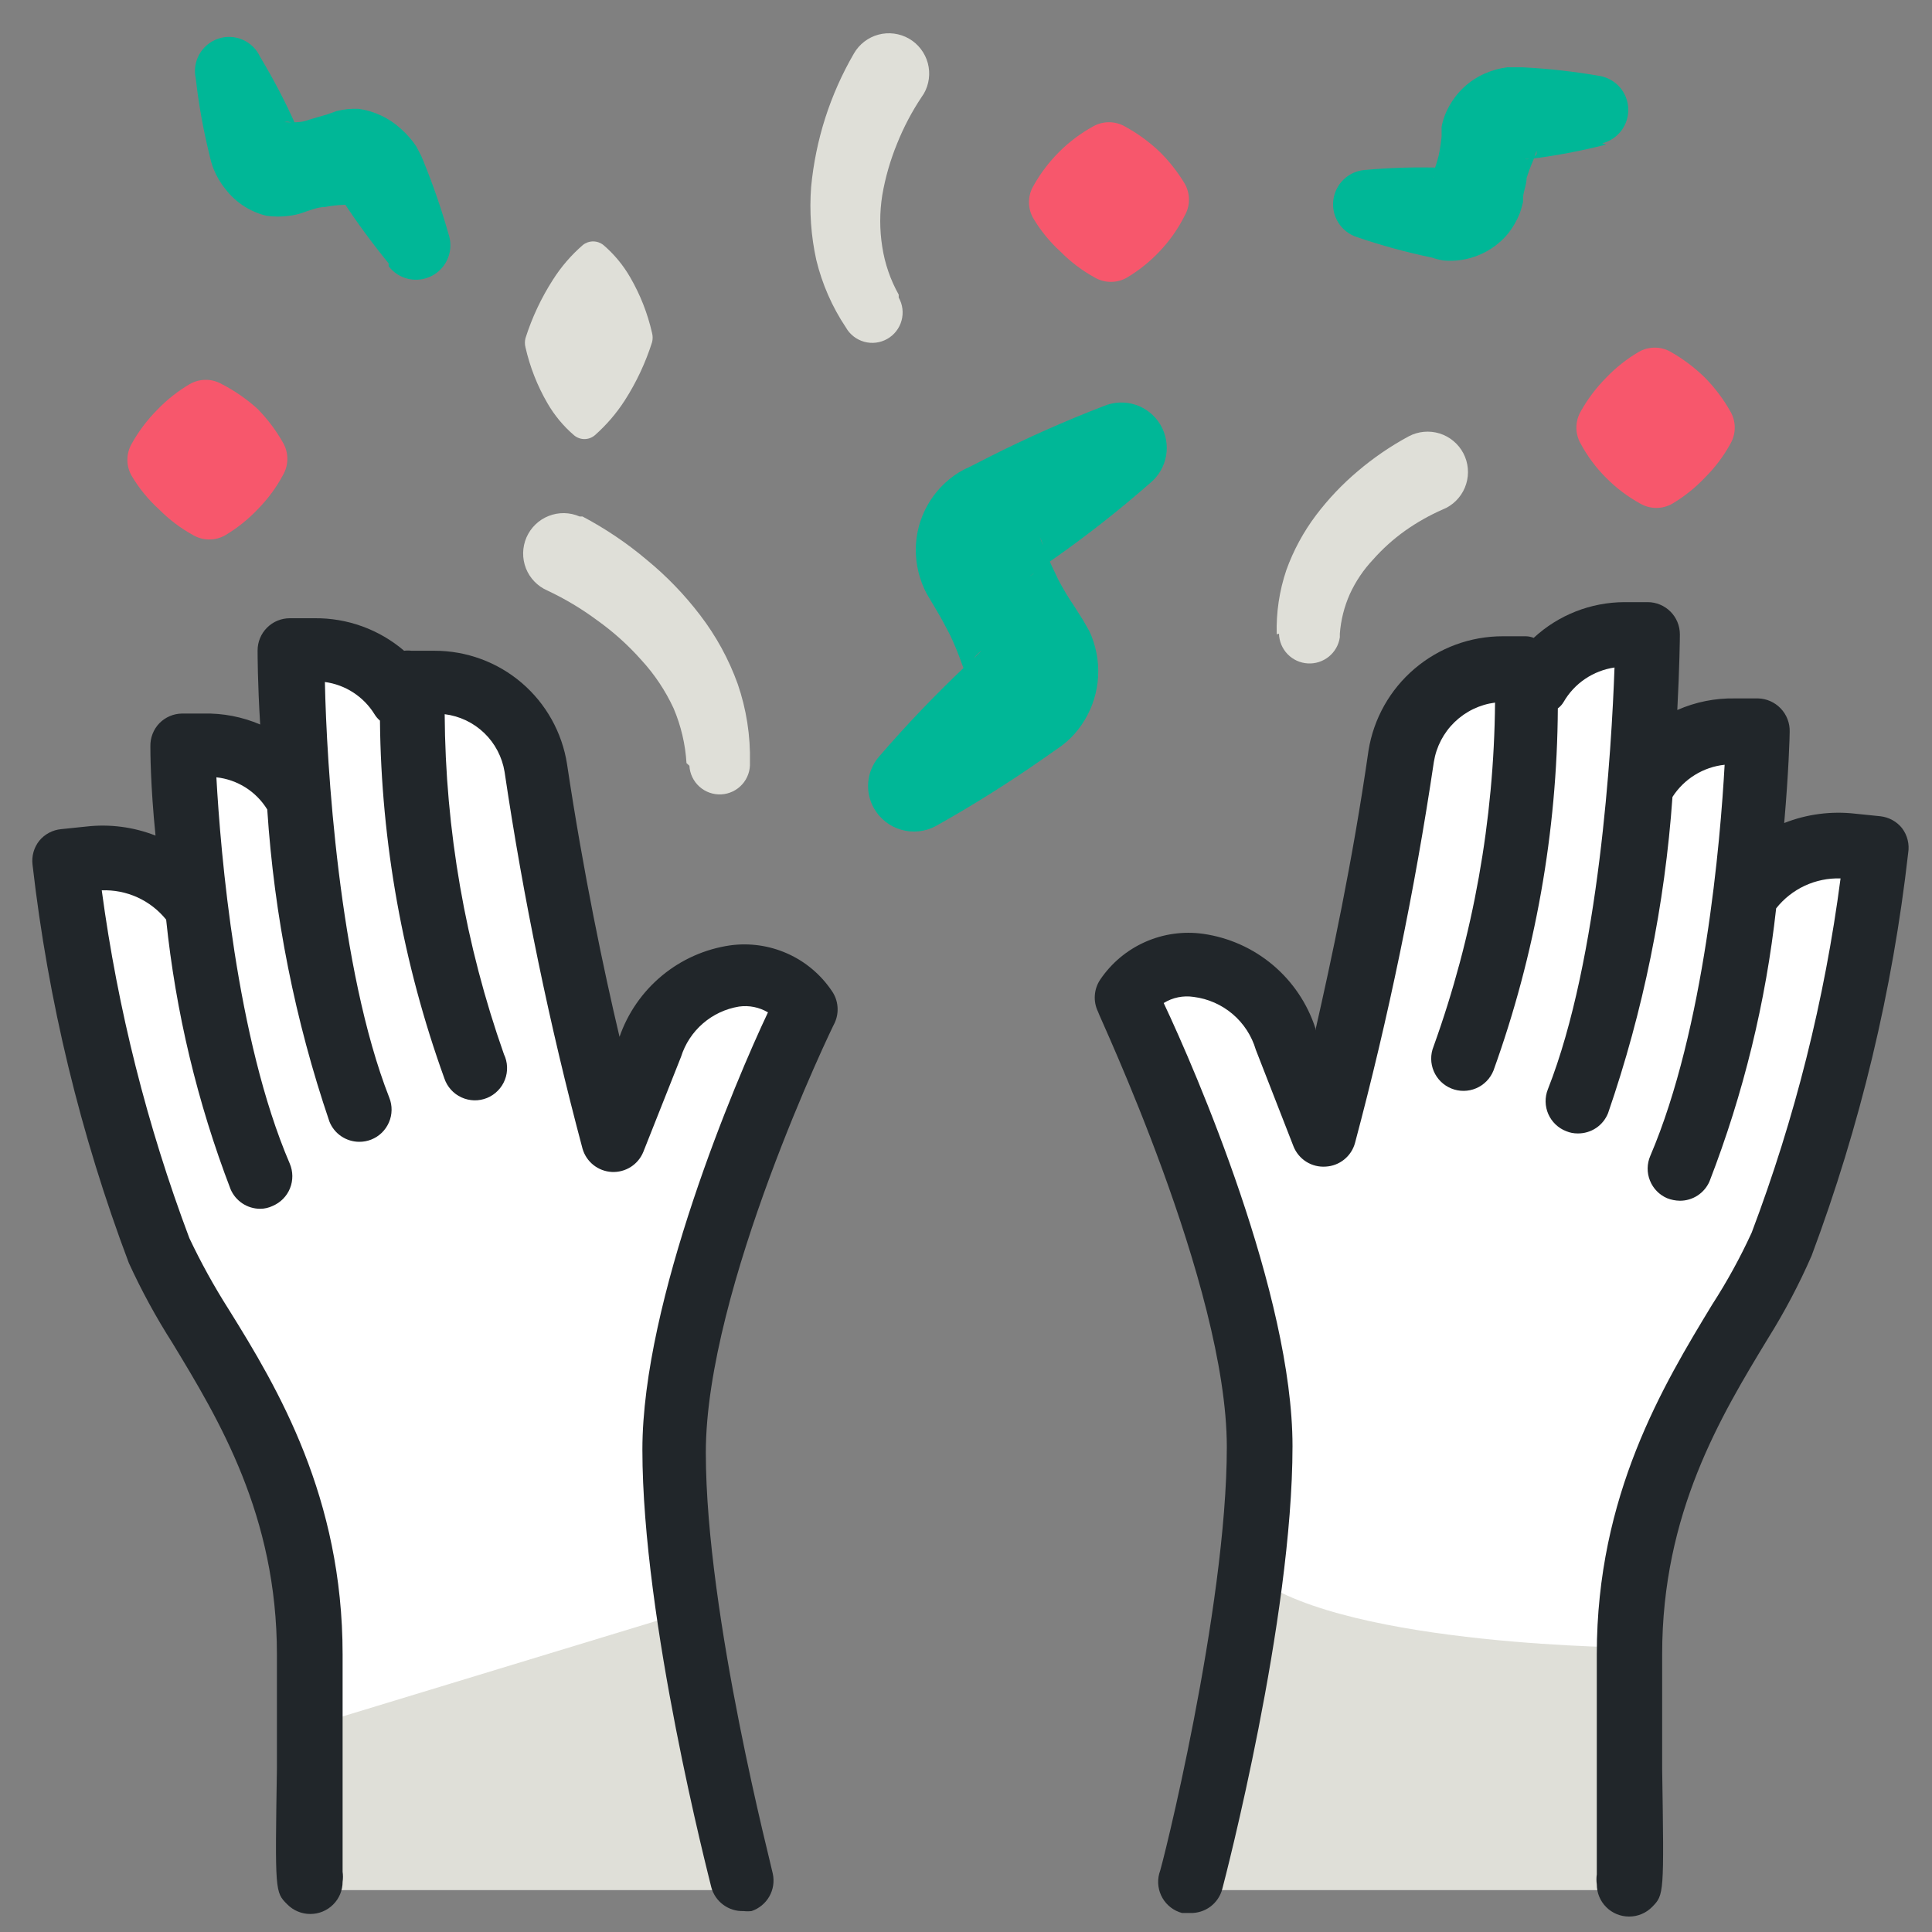 <svg width="60" height="60" viewBox="0 0 60 60" fill="none" xmlns="http://www.w3.org/2000/svg">
<rect x="0" y="0" width="60" height="60" fill="#808080" stroke="none"/>
<path d="M9.36 51.27C9.36 51.27 17.08 50.94 20 48.83L22.91 58.7H9.32L9.36 51.27Z" fill="#DFDFD8"/>
<path d="M4.5 37.5C5.3 40.3 7.833 45 9 47C9.456 47.8 9.857 51.667 10 53.5L21.5 50C21.333 49.5 21 47.8 21 45C21 41.5 23 36 23.5 34.5C23.9 33.3 24.333 31.333 24.5 30.5C24 30.333 22.7 30.1 21.5 30.5C20.3 30.9 19.333 33.333 19 34.5L16 22.5C15.6 20.9 13.167 21.167 12 21.5L9 20V23.5L5.5 23V27H1.5L4.5 37.5Z" fill="white"/>
<path d="M56 37C55.2 39.8 52.667 44 51.5 46C51.044 46.8 50.644 51.167 50.5 53L38.5 50.5C38.667 50 39 47.3 39 44.5C39 41 36.5 36 36 34.5C35.6 33.3 35.167 31.333 35 30.5C35.5 30.333 36.8 30.1 38 30.5C39.2 30.9 40.667 33.333 41 34.5C41.833 31.167 43.1 24.1 43.5 22.5C43.9 20.9 46.333 20.667 47.5 21L51 19.5V23.5L54.5 23V27L58 26.5C58 29 56.8 34.2 56 37Z" fill="white"/>
<path d="M50.84 51.17C50.84 51.17 41.93 51.14 39 49L37.07 58.7H50.88L50.84 51.17Z" fill="#DFDFD8"/>
<path d="M59.07 25.72C58.988 25.617 58.887 25.532 58.772 25.469C58.657 25.405 58.53 25.365 58.4 25.35L57.62 25.27C56.87 25.184 56.111 25.283 55.41 25.56C55.55 23.96 55.58 22.86 55.58 22.73C55.585 22.596 55.562 22.462 55.514 22.337C55.466 22.211 55.393 22.097 55.3 22C55.209 21.905 55.101 21.829 54.981 21.776C54.861 21.722 54.731 21.693 54.6 21.69H53.89C53.271 21.677 52.656 21.8 52.09 22.05C52.16 20.71 52.17 19.81 52.17 19.7C52.17 19.435 52.065 19.181 51.877 18.993C51.689 18.806 51.435 18.7 51.17 18.7H50.45C49.404 18.703 48.397 19.099 47.63 19.81C47.553 19.779 47.472 19.762 47.39 19.76H46.67C45.666 19.759 44.695 20.116 43.931 20.767C43.166 21.418 42.659 22.319 42.5 23.31C42 26.79 41.34 29.84 40.85 32V31.93C40.601 31.164 40.142 30.483 39.525 29.965C38.908 29.447 38.158 29.113 37.36 29C36.748 28.915 36.126 29.003 35.562 29.254C34.998 29.505 34.516 29.909 34.17 30.42C34.071 30.566 34.013 30.735 34.001 30.911C33.988 31.086 34.023 31.262 34.1 31.42C34.1 31.5 38.1 39.91 38.1 44.94C38.1 49.97 36.06 58.11 36 58.19C35.933 58.446 35.97 58.718 36.103 58.947C36.236 59.175 36.454 59.342 36.71 59.41H36.96C37.187 59.417 37.41 59.347 37.592 59.211C37.773 59.074 37.903 58.88 37.96 58.66C38.05 58.32 40.14 50.29 40.14 44.91C40.14 40.21 37.14 33.27 36.14 31.15C36.417 30.978 36.747 30.911 37.07 30.96C37.516 31.016 37.937 31.201 38.28 31.492C38.623 31.784 38.873 32.169 39 32.6L40.17 35.6C40.248 35.798 40.387 35.965 40.567 36.079C40.747 36.192 40.958 36.245 41.17 36.23C41.379 36.219 41.579 36.143 41.742 36.012C41.906 35.881 42.024 35.702 42.08 35.5C43.119 31.603 43.937 27.65 44.53 23.66C44.606 23.19 44.832 22.756 45.174 22.425C45.517 22.093 45.957 21.881 46.43 21.82C46.399 25.462 45.754 29.073 44.52 32.5C44.42 32.747 44.423 33.023 44.527 33.268C44.631 33.512 44.828 33.706 45.075 33.805C45.322 33.905 45.598 33.902 45.842 33.798C46.087 33.694 46.28 33.497 46.38 33.25C47.681 29.641 48.357 25.837 48.38 22C48.453 21.946 48.514 21.878 48.56 21.8C48.725 21.514 48.953 21.269 49.227 21.084C49.501 20.899 49.813 20.778 50.14 20.73C50.05 23.25 49.67 29.78 48.07 33.83C48.021 33.953 47.998 34.084 48 34.216C48.003 34.348 48.031 34.478 48.084 34.599C48.137 34.72 48.214 34.829 48.309 34.92C48.404 35.011 48.517 35.083 48.64 35.13C48.754 35.178 48.876 35.201 49 35.2C49.202 35.202 49.4 35.143 49.568 35.031C49.735 34.919 49.865 34.758 49.94 34.57C51.033 31.398 51.705 28.097 51.94 24.75C52.118 24.473 52.356 24.239 52.636 24.066C52.916 23.893 53.232 23.785 53.56 23.75C53.43 26.1 52.94 31.95 51.25 35.9C51.146 36.143 51.142 36.417 51.24 36.662C51.337 36.908 51.528 37.105 51.77 37.21C51.897 37.261 52.033 37.288 52.17 37.29C52.365 37.291 52.556 37.234 52.72 37.128C52.883 37.021 53.012 36.869 53.09 36.69C54.145 33.965 54.84 31.115 55.16 28.21C55.397 27.91 55.702 27.669 56.049 27.507C56.397 27.346 56.777 27.268 57.16 27.28C56.668 31.041 55.742 34.732 54.4 38.28C54.044 39.056 53.633 39.804 53.17 40.52C51.66 43.01 49.59 46.43 49.59 51.37C49.59 52.54 49.59 53.82 49.59 54.97C49.59 56.29 49.59 57.77 49.59 58.21C49.575 58.313 49.575 58.417 49.59 58.52C49.59 58.785 49.695 59.04 49.883 59.227C50.07 59.415 50.325 59.52 50.59 59.52C50.724 59.521 50.857 59.495 50.98 59.443C51.104 59.392 51.216 59.316 51.31 59.22C51.68 58.84 51.68 58.84 51.62 54.94C51.62 53.8 51.62 52.53 51.62 51.37C51.62 46.99 53.44 43.98 54.91 41.56C55.422 40.741 55.873 39.886 56.26 39C57.768 34.969 58.776 30.767 59.26 26.49C59.282 26.356 59.277 26.218 59.244 26.086C59.212 25.953 59.152 25.829 59.07 25.72Z" fill="#21262A"/>
<path d="M25.83 30.77C25.488 30.263 25.01 29.862 24.452 29.613C23.893 29.364 23.276 29.276 22.67 29.36C21.893 29.474 21.162 29.799 20.558 30.3C19.953 30.801 19.497 31.458 19.24 32.2C18.75 30.13 18.12 27.13 17.61 23.73C17.457 22.748 16.957 21.853 16.202 21.207C15.446 20.561 14.484 20.208 13.49 20.21H12.78C12.704 20.2 12.626 20.2 12.55 20.21C11.773 19.546 10.782 19.187 9.76 19.2H9C8.735 19.2 8.48 19.305 8.293 19.493C8.105 19.68 8 19.935 8 20.2C8 20.31 8 21.2 8.08 22.5C7.524 22.262 6.924 22.146 6.32 22.16H5.65C5.386 22.164 5.135 22.272 4.95 22.46C4.858 22.555 4.786 22.668 4.738 22.792C4.69 22.916 4.667 23.047 4.67 23.18C4.67 23.3 4.67 24.38 4.83 25.95C4.144 25.681 3.402 25.585 2.67 25.67L1.9 25.75C1.768 25.762 1.641 25.8 1.524 25.862C1.407 25.924 1.304 26.008 1.22 26.11C1.138 26.213 1.077 26.332 1.041 26.459C1.005 26.586 0.994 26.719 1.01 26.85C1.493 31.081 2.497 35.236 4 39.22C4.392 40.077 4.843 40.906 5.35 41.7C6.8 44.09 8.6 47.06 8.6 51.38C8.6 52.53 8.6 53.78 8.6 54.91C8.54 58.76 8.54 58.76 8.92 59.14C9.014 59.236 9.126 59.312 9.249 59.363C9.373 59.415 9.506 59.441 9.64 59.44C9.905 59.44 10.159 59.335 10.347 59.147C10.535 58.96 10.64 58.705 10.64 58.44C10.655 58.337 10.655 58.233 10.64 58.13C10.64 57.7 10.64 56.24 10.64 54.94C10.64 53.8 10.64 52.54 10.64 51.38C10.64 46.5 8.64 43.13 7.1 40.66C6.648 39.949 6.24 39.211 5.88 38.45C4.569 34.964 3.656 31.341 3.16 27.65C3.541 27.636 3.92 27.71 4.268 27.868C4.615 28.026 4.92 28.263 5.16 28.56C5.456 31.426 6.129 34.24 7.16 36.93C7.236 37.111 7.365 37.265 7.528 37.373C7.692 37.482 7.884 37.54 8.08 37.54C8.215 37.54 8.348 37.509 8.47 37.45C8.714 37.346 8.907 37.15 9.006 36.905C9.105 36.659 9.103 36.384 9 36.14C7.33 32.25 6.85 26.49 6.72 24.14C7.042 24.175 7.352 24.283 7.626 24.456C7.9 24.63 8.131 24.864 8.3 25.14C8.516 28.441 9.165 31.698 10.23 34.83C10.304 35.016 10.432 35.176 10.598 35.288C10.764 35.4 10.96 35.46 11.16 35.46C11.287 35.46 11.412 35.437 11.53 35.39C11.652 35.342 11.764 35.269 11.858 35.178C11.952 35.086 12.027 34.977 12.079 34.856C12.132 34.735 12.159 34.606 12.161 34.474C12.163 34.343 12.139 34.212 12.09 34.09C10.52 30.09 10.14 23.68 10.09 21.18C10.405 21.223 10.706 21.334 10.972 21.507C11.238 21.68 11.463 21.91 11.63 22.18C11.675 22.255 11.733 22.323 11.8 22.38C11.837 26.169 12.513 29.926 13.8 33.49C13.843 33.619 13.913 33.739 14.004 33.84C14.095 33.942 14.206 34.023 14.33 34.08C14.454 34.137 14.589 34.168 14.725 34.172C14.861 34.175 14.997 34.15 15.124 34.099C15.25 34.047 15.365 33.971 15.46 33.873C15.556 33.776 15.631 33.66 15.68 33.533C15.73 33.406 15.752 33.27 15.747 33.133C15.742 32.997 15.709 32.863 15.65 32.74C14.453 29.347 13.831 25.778 13.81 22.18C14.272 22.237 14.703 22.442 15.039 22.765C15.374 23.088 15.595 23.511 15.67 23.97C16.255 27.913 17.063 31.819 18.09 35.67C18.147 35.871 18.265 36.049 18.428 36.179C18.591 36.309 18.791 36.385 18.999 36.396C19.207 36.407 19.414 36.352 19.59 36.24C19.766 36.128 19.902 35.964 19.98 35.77L21.15 32.82C21.276 32.419 21.511 32.06 21.829 31.785C22.147 31.509 22.535 31.328 22.95 31.26C23.262 31.216 23.579 31.28 23.85 31.44C22.85 33.55 19.95 40.39 19.95 45.02C19.95 50.34 22.01 58.27 22.09 58.61C22.148 58.828 22.279 59.02 22.461 59.154C22.642 59.289 22.864 59.358 23.09 59.35C23.173 59.36 23.257 59.36 23.34 59.35C23.573 59.272 23.77 59.11 23.892 58.896C24.014 58.682 24.052 58.431 24 58.19C24 58.11 21.92 50.19 21.92 45.11C21.92 40.03 25.87 31.85 25.92 31.77C25.994 31.61 26.025 31.434 26.009 31.258C25.994 31.082 25.932 30.914 25.83 30.77Z" fill="#21262A"/>
<path d="M27.28 23.52C28.14 22.52 29.03 21.59 29.97 20.7L30.32 20.37L30.49 20.2C30.429 20.245 30.372 20.295 30.32 20.35C30.211 20.47 30.136 20.616 30.103 20.774C30.069 20.933 30.079 21.097 30.13 21.25C30.13 21.25 30.13 21.32 30.13 21.36C30.13 21.4 30.13 21.3 30.13 21.28L30.04 21.06L29.87 20.61C29.763 20.304 29.639 20.003 29.5 19.71C29.35 19.42 29.2 19.14 29.03 18.86L28.78 18.44C28.556 18.018 28.44 17.548 28.44 17.07C28.442 16.589 28.566 16.117 28.8 15.697C29.035 15.277 29.372 14.924 29.78 14.67L29.96 14.57L30.07 14.52L30.29 14.41L30.72 14.19C31.87 13.61 33.06 13.08 34.28 12.61C34.592 12.479 34.941 12.465 35.263 12.57C35.585 12.675 35.858 12.893 36.033 13.183C36.207 13.473 36.272 13.816 36.215 14.15C36.157 14.483 35.981 14.785 35.72 15C34.745 15.856 33.723 16.657 32.66 17.4L32.27 17.69L32.07 17.83L31.97 17.9C31.88 17.96 31.97 17.9 31.97 17.9C32.109 17.823 32.224 17.71 32.304 17.573C32.383 17.435 32.423 17.279 32.42 17.12C32.411 16.965 32.367 16.815 32.29 16.68L32.47 17.13C32.59 17.43 32.73 17.72 32.87 18.01C33.021 18.296 33.188 18.573 33.37 18.84L33.63 19.25L33.75 19.46L33.83 19.6C33.882 19.707 33.925 19.817 33.96 19.93C34.111 20.389 34.147 20.879 34.063 21.355C33.979 21.832 33.779 22.28 33.48 22.66C33.333 22.849 33.161 23.017 32.97 23.16L32.77 23.3L32.37 23.58C31.31 24.32 30.21 25.01 29.07 25.65C28.74 25.83 28.353 25.873 27.992 25.77C27.631 25.668 27.325 25.427 27.14 25.1C27.001 24.854 26.939 24.57 26.964 24.288C26.989 24.006 27.099 23.738 27.28 23.52Z" fill="#00B797"/>
<path d="M12.07 8.18C11.559 7.556 11.082 6.905 10.64 6.23L10.56 6.1C10.583 6.143 10.61 6.183 10.64 6.22C10.67 6.259 10.708 6.292 10.751 6.316C10.794 6.34 10.841 6.355 10.89 6.36C10.89 6.36 11.04 6.36 10.98 6.36H10.68C10.478 6.369 10.278 6.392 10.08 6.43C9.89 6.43 9.69 6.51 9.5 6.57L9.36 6.62C9.242 6.657 9.122 6.684 9 6.7C8.758 6.735 8.512 6.735 8.27 6.7C7.764 6.577 7.316 6.284 7 5.87C6.845 5.681 6.72 5.468 6.63 5.24C6.579 5.107 6.539 4.97 6.51 4.83C6.315 4.044 6.171 3.246 6.08 2.44C6.022 2.184 6.061 1.916 6.19 1.687C6.319 1.458 6.528 1.285 6.777 1.201C7.026 1.118 7.297 1.13 7.538 1.235C7.779 1.34 7.972 1.531 8.08 1.77C8.498 2.463 8.872 3.181 9.2 3.92C9.28 4.02 9.32 4.22 9.2 3.92C9.178 3.885 9.149 3.855 9.114 3.833C9.08 3.811 9.041 3.796 9 3.79C8.951 3.776 8.899 3.776 8.85 3.79H8.79L9 3.8C9.2 3.8 9.39 3.8 9.59 3.72L10.17 3.55L10.45 3.45C10.675 3.393 10.908 3.369 11.14 3.38C11.629 3.45 12.086 3.666 12.45 4C12.633 4.162 12.795 4.347 12.93 4.55L13.08 4.84L13.14 4.98C13.446 5.728 13.71 6.493 13.93 7.27C14.012 7.51 14.007 7.772 13.914 8.008C13.822 8.244 13.648 8.44 13.425 8.56C13.201 8.68 12.942 8.717 12.694 8.664C12.446 8.611 12.225 8.471 12.07 8.27V8.18Z" fill="#00B797"/>
<path d="M49.88 4.49C49.096 4.689 48.302 4.839 47.5 4.94H47.35C47.3 4.94 47.35 4.94 47.35 4.94C47.396 4.949 47.444 4.949 47.49 4.94C47.537 4.931 47.582 4.912 47.622 4.885C47.662 4.857 47.695 4.821 47.72 4.78C47.72 4.78 47.72 4.63 47.72 4.68L47.62 4.97C47.539 5.152 47.469 5.339 47.41 5.53C47.41 5.73 47.32 5.92 47.3 6.12V6.27C47.272 6.388 47.239 6.505 47.2 6.62C47.108 6.85 46.984 7.066 46.83 7.26C46.588 7.549 46.28 7.776 45.931 7.92C45.583 8.065 45.205 8.123 44.83 8.09C44.707 8.07 44.587 8.04 44.47 8C43.677 7.836 42.895 7.622 42.13 7.36C41.897 7.282 41.698 7.126 41.566 6.919C41.435 6.712 41.378 6.466 41.407 6.223C41.435 5.979 41.546 5.752 41.721 5.58C41.896 5.409 42.125 5.303 42.37 5.28C43.174 5.207 43.982 5.183 44.79 5.21C44.92 5.21 45.12 5.21 44.79 5.21C44.742 5.212 44.696 5.224 44.655 5.247C44.613 5.27 44.577 5.301 44.55 5.34C44.529 5.381 44.512 5.425 44.5 5.47C44.496 5.493 44.496 5.517 44.5 5.54V5.4C44.57 5.213 44.63 5.023 44.68 4.83C44.72 4.635 44.75 4.438 44.77 4.24V3.94C44.813 3.711 44.894 3.492 45.01 3.29C45.254 2.846 45.637 2.495 46.1 2.29C46.325 2.188 46.565 2.121 46.81 2.09H47.28C48.088 2.131 48.893 2.221 49.69 2.36C49.93 2.404 50.148 2.529 50.308 2.713C50.467 2.898 50.559 3.132 50.567 3.377C50.575 3.621 50.5 3.86 50.353 4.056C50.206 4.251 49.997 4.39 49.76 4.45L49.88 4.49Z" fill="#00B797"/>
<path d="M32.09 6.78C32.002 6.628 31.956 6.455 31.956 6.28C31.956 6.104 32.002 5.932 32.09 5.78C32.306 5.391 32.576 5.035 32.89 4.72C33.201 4.409 33.555 4.143 33.94 3.93C34.092 3.842 34.264 3.796 34.44 3.796C34.616 3.796 34.788 3.842 34.94 3.93C35.325 4.14 35.681 4.399 36 4.7C36.305 4.998 36.57 5.334 36.79 5.7C36.878 5.852 36.924 6.024 36.924 6.2C36.924 6.375 36.878 6.548 36.79 6.7C36.584 7.111 36.318 7.488 36 7.82C35.705 8.131 35.368 8.4 35 8.62C34.848 8.708 34.676 8.754 34.5 8.754C34.325 8.754 34.152 8.708 34 8.62C33.61 8.406 33.253 8.136 32.94 7.82C32.607 7.517 32.32 7.167 32.09 6.78Z" fill="#F7576C"/>
<path d="M4.09 14.78C4.002 14.628 3.956 14.455 3.956 14.28C3.956 14.104 4.002 13.932 4.09 13.78C4.307 13.391 4.576 13.035 4.89 12.72C5.186 12.412 5.522 12.147 5.89 11.93C6.042 11.842 6.214 11.796 6.39 11.796C6.566 11.796 6.738 11.842 6.89 11.93C7.292 12.137 7.665 12.396 8 12.7C8.308 13.014 8.574 13.367 8.79 13.75C8.878 13.902 8.924 14.074 8.924 14.25C8.924 14.425 8.878 14.598 8.79 14.75C8.58 15.143 8.314 15.503 8 15.82C7.705 16.131 7.368 16.4 7 16.62C6.848 16.708 6.676 16.754 6.5 16.754C6.324 16.754 6.152 16.708 6 16.62C5.61 16.406 5.253 16.136 4.94 15.82C4.607 15.517 4.32 15.167 4.09 14.78Z" fill="#F7576C"/>
<path d="M49.09 13.78C49.002 13.628 48.956 13.455 48.956 13.28C48.956 13.104 49.002 12.932 49.09 12.78C49.306 12.391 49.576 12.035 49.89 11.72C50.186 11.412 50.522 11.147 50.89 10.93C51.042 10.842 51.215 10.796 51.39 10.796C51.566 10.796 51.738 10.842 51.89 10.93C52.276 11.15 52.633 11.419 52.95 11.73C53.258 12.044 53.524 12.397 53.74 12.78C53.828 12.932 53.874 13.104 53.874 13.28C53.874 13.455 53.828 13.628 53.74 13.78C53.526 14.17 53.257 14.527 52.94 14.84C52.645 15.151 52.308 15.42 51.94 15.64C51.788 15.728 51.616 15.774 51.44 15.774C51.264 15.774 51.092 15.728 50.94 15.64C50.55 15.426 50.193 15.156 49.88 14.84C49.566 14.527 49.3 14.17 49.09 13.78Z" fill="#F7576C"/>
<path d="M16.32 10.79C16.295 10.695 16.295 10.595 16.32 10.5C16.523 9.862 16.808 9.253 17.17 8.69C17.426 8.286 17.739 7.923 18.1 7.61C18.191 7.537 18.304 7.497 18.42 7.497C18.536 7.497 18.649 7.537 18.74 7.61C19.072 7.894 19.352 8.232 19.57 8.61C19.883 9.149 20.112 9.732 20.25 10.34C20.275 10.435 20.275 10.535 20.25 10.63C20.047 11.268 19.762 11.877 19.4 12.44C19.141 12.841 18.828 13.204 18.47 13.52C18.38 13.595 18.267 13.636 18.15 13.636C18.033 13.636 17.92 13.595 17.83 13.52C17.498 13.236 17.218 12.898 17 12.52C16.687 11.981 16.458 11.398 16.32 10.79Z" fill="#DFDFD8"/>
<path d="M21.32 23.7C21.285 23.115 21.149 22.54 20.92 22C20.666 21.451 20.329 20.945 19.92 20.5C19.509 20.036 19.046 19.62 18.54 19.26C18.059 18.903 17.543 18.595 17 18.34C16.695 18.207 16.455 17.959 16.333 17.65C16.212 17.34 16.218 16.995 16.35 16.69C16.483 16.385 16.731 16.145 17.041 16.023C17.35 15.901 17.695 15.907 18 16.04H18.09C18.803 16.417 19.474 16.869 20.09 17.39C20.704 17.894 21.258 18.468 21.74 19.1C22.238 19.749 22.633 20.471 22.91 21.24C23.18 22.024 23.309 22.851 23.29 23.68C23.303 23.929 23.217 24.174 23.05 24.359C22.883 24.545 22.649 24.657 22.4 24.67C22.151 24.683 21.906 24.597 21.721 24.43C21.535 24.263 21.423 24.029 21.41 23.78L21.32 23.7Z" fill="#DFDFD8"/>
<path d="M39.65 19.7C39.63 19.021 39.732 18.344 39.95 17.7C40.17 17.091 40.48 16.518 40.87 16C41.251 15.496 41.687 15.037 42.17 14.63C42.657 14.216 43.187 13.854 43.75 13.55C44.044 13.395 44.388 13.363 44.706 13.461C45.024 13.56 45.29 13.781 45.445 14.075C45.6 14.369 45.632 14.713 45.533 15.031C45.435 15.349 45.214 15.615 44.92 15.77L44.81 15.82C44.399 16 44.007 16.221 43.64 16.48C43.273 16.741 42.938 17.043 42.64 17.38C42.343 17.695 42.1 18.057 41.92 18.45C41.747 18.839 41.642 19.255 41.61 19.68V19.79C41.576 20.026 41.455 20.24 41.27 20.391C41.086 20.541 40.852 20.617 40.614 20.603C40.377 20.589 40.153 20.487 39.987 20.316C39.822 20.145 39.726 19.918 39.72 19.68L39.65 19.7Z" fill="#DFDFD8"/>
<path d="M26.27 10.17C25.842 9.53 25.531 8.819 25.35 8.07C25.187 7.329 25.133 6.567 25.19 5.81C25.259 5.08 25.407 4.359 25.63 3.66C25.854 2.964 26.152 2.293 26.52 1.66C26.685 1.373 26.959 1.162 27.279 1.076C27.6 0.99 27.942 1.035 28.23 1.2C28.517 1.366 28.727 1.639 28.814 1.96C28.9 2.281 28.855 2.623 28.69 2.91L28.63 3C28.323 3.459 28.065 3.948 27.86 4.46C27.649 4.975 27.494 5.512 27.4 6.06C27.315 6.594 27.315 7.137 27.4 7.67C27.48 8.19 27.653 8.691 27.91 9.15V9.24C28.033 9.458 28.065 9.715 27.998 9.956C27.932 10.197 27.772 10.402 27.555 10.525C27.337 10.649 27.08 10.681 26.839 10.614C26.598 10.547 26.393 10.388 26.27 10.17Z" fill="#DFDFD8"/>
</svg>
